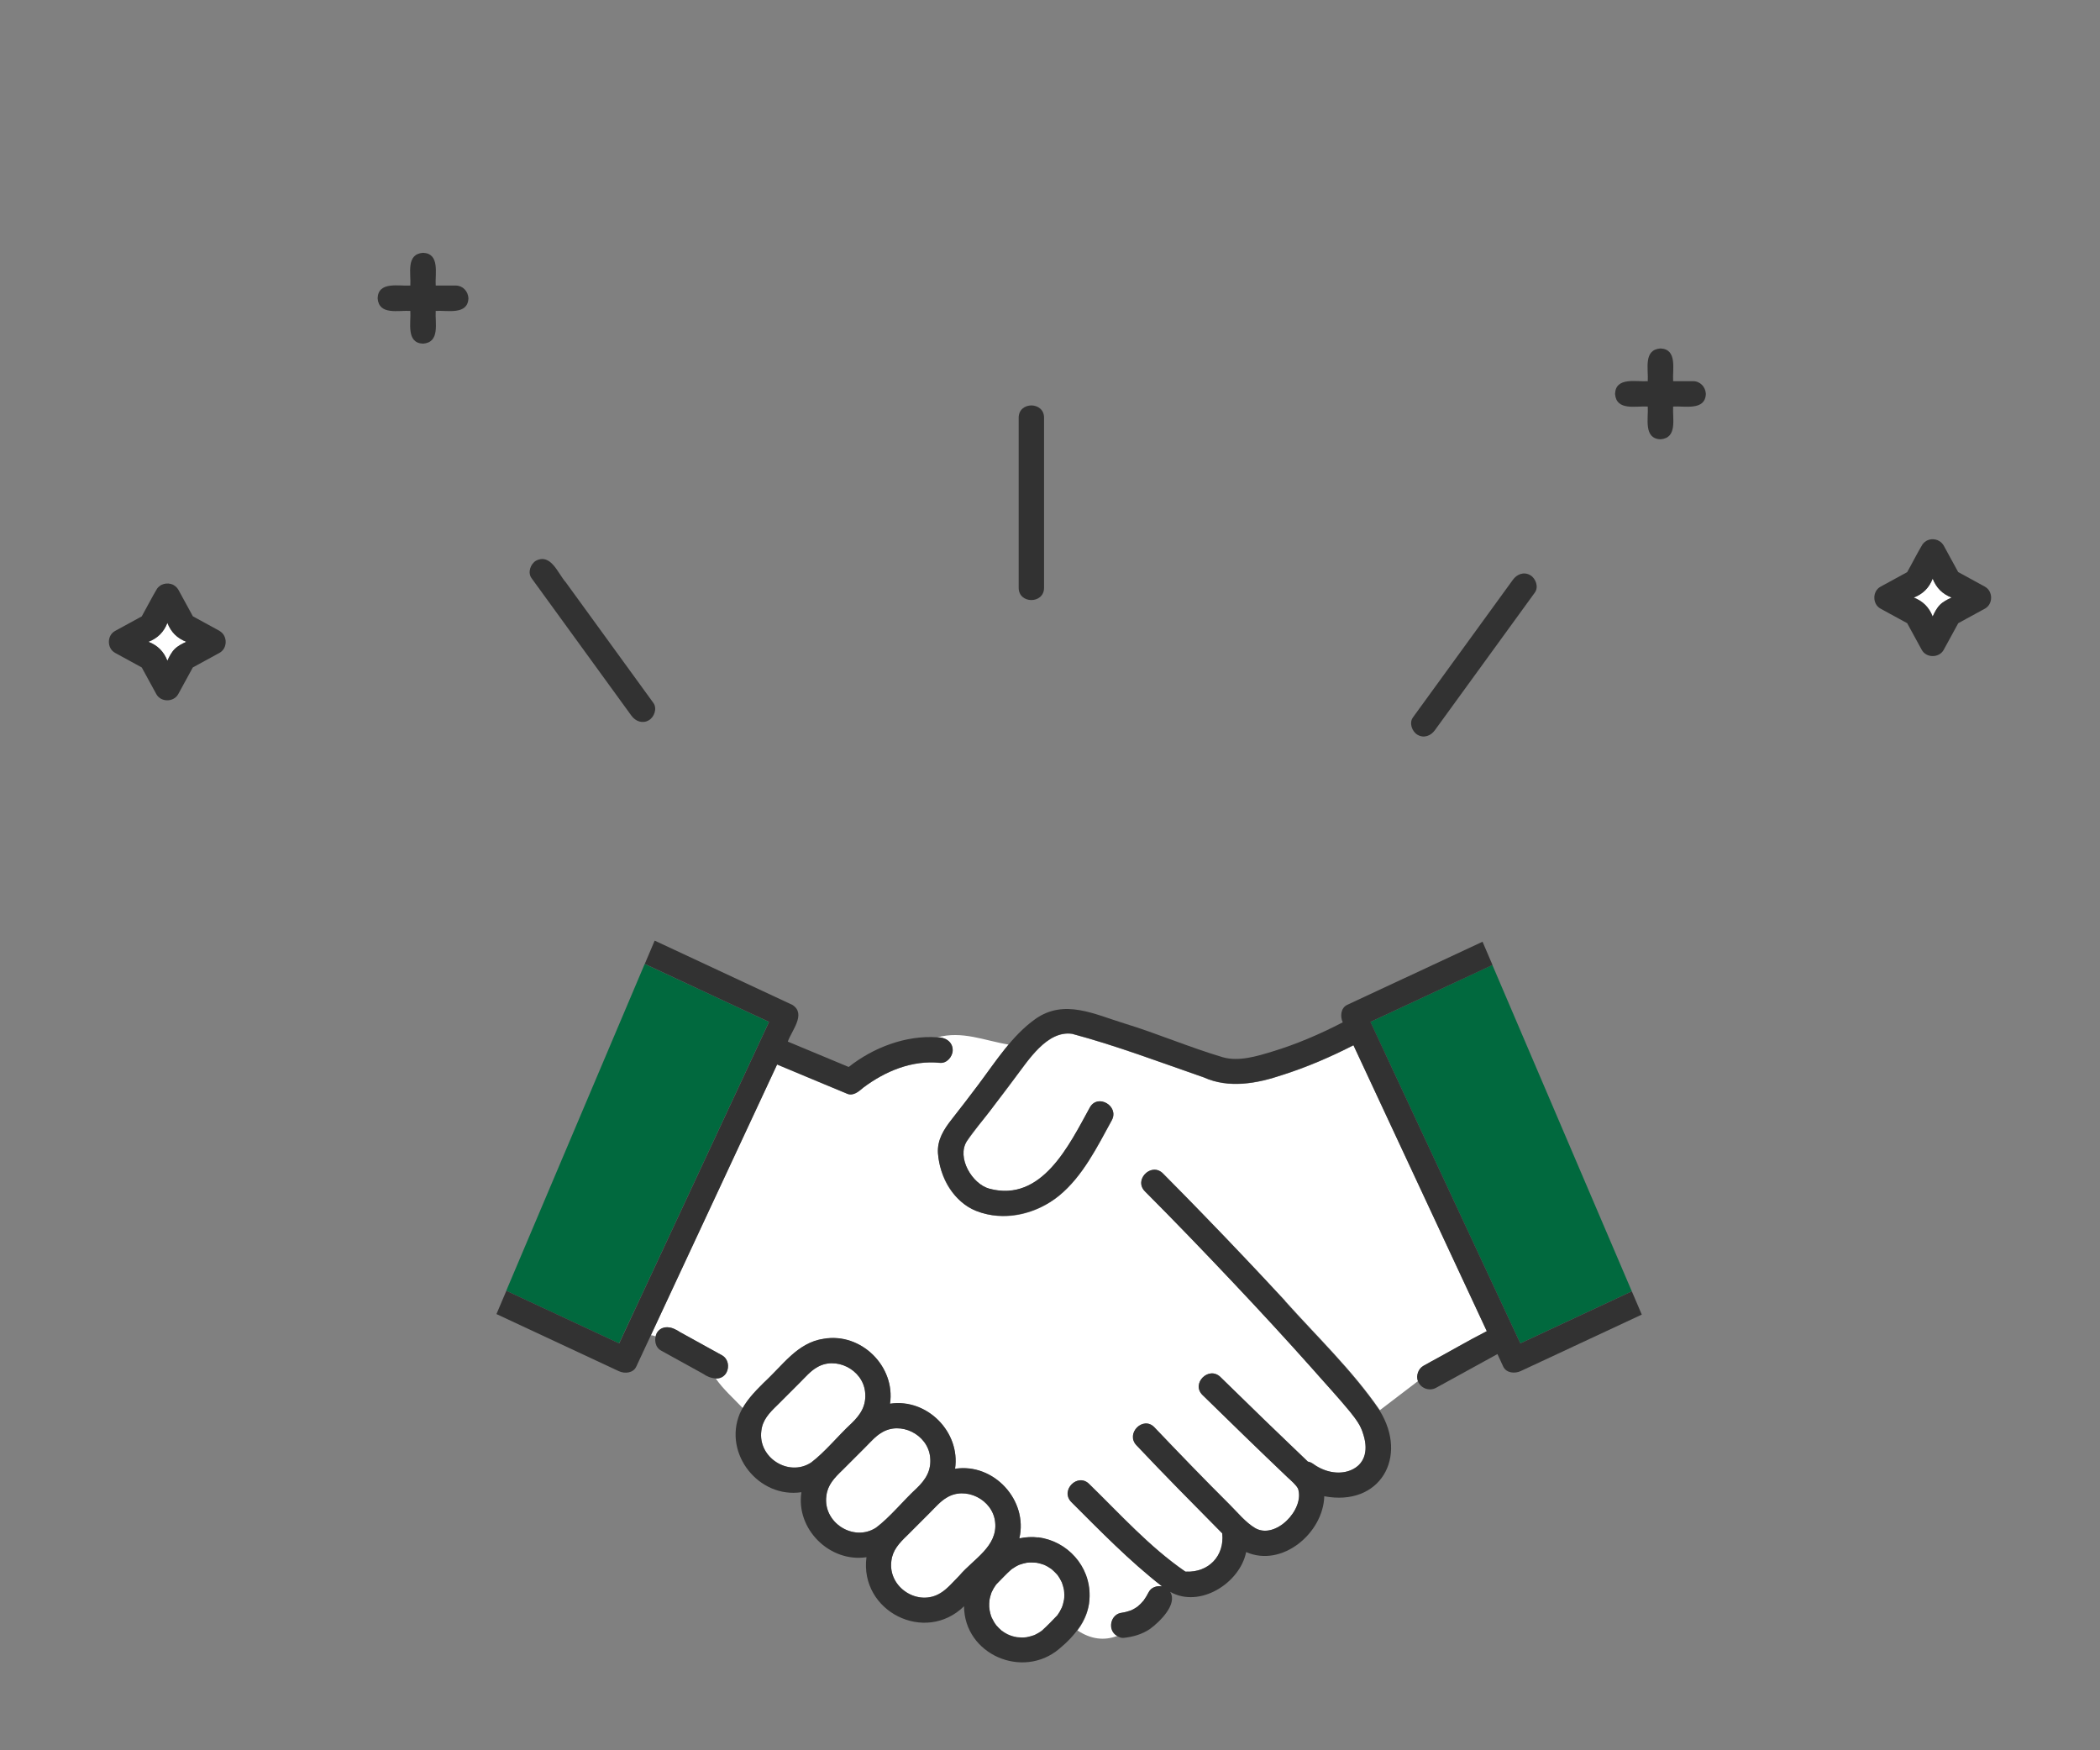 <svg width="180" height="150" viewBox="0 0 180 150" fill="none" xmlns="http://www.w3.org/2000/svg">
<rect x="0" y="0" width="180" height="150" fill="#808080" stroke="none"/>
<mask id="mask0_2194_5230" style="mask-type:alpha" maskUnits="userSpaceOnUse" x="0" y="0" width="180" height="150">
<path d="M180 0H0V150H180V0Z" fill="white"/>
</mask>
<g mask="url(#mask0_2194_5230)">
<path d="M14.347 53.381C14.035 54.173 13.517 54.697 12.725 55.003C13.517 55.316 14.041 55.834 14.347 56.626C14.659 55.834 15.178 55.31 15.97 55.003C15.178 54.697 14.654 54.173 14.347 53.381Z" fill="white"/>
<path d="M165.658 49.59C165.352 50.382 164.828 50.906 164.036 51.212C164.828 51.525 165.352 52.043 165.658 52.835C165.971 52.043 166.489 51.519 167.281 51.212C166.489 50.906 165.965 50.382 165.658 49.59Z" fill="white"/>
<path d="M91.191 136.252C91.146 136.04 91.101 135.872 91.034 135.677C91.04 135.7 91.034 135.688 91.007 135.594C90.906 135.382 90.783 135.175 90.65 134.98C90.572 134.897 90.577 134.902 90.599 134.925C90.46 134.757 90.293 134.618 90.131 134.467C89.919 134.317 89.707 134.189 89.468 134.088C89.284 134.021 89.1 133.971 88.91 133.932C88.91 133.932 88.899 133.932 88.893 133.932C88.916 133.938 88.893 133.938 88.799 133.915C88.542 133.899 88.286 133.888 88.029 133.915C87.812 133.96 87.589 134.01 87.382 134.088C87.131 134.189 86.919 134.334 86.697 134.484C86.234 134.891 85.821 135.354 85.386 135.783C85.236 135.99 85.096 136.224 84.99 136.458C84.912 136.67 84.845 136.904 84.812 137.127C84.795 137.322 84.778 137.512 84.79 137.707C84.79 137.785 84.862 138.153 84.801 137.891C84.851 138.136 84.901 138.381 84.996 138.61C85.119 138.85 85.23 139.073 85.397 139.285C85.537 139.446 85.687 139.586 85.843 139.731C86.022 139.865 86.211 139.976 86.407 140.076C86.451 140.099 86.708 140.182 86.468 140.11C86.697 140.199 86.925 140.266 87.17 140.305C87.444 140.333 87.717 140.344 87.99 140.305C88.202 140.26 88.408 140.21 88.615 140.138C88.648 140.121 88.748 140.076 88.754 140.076C88.944 139.982 89.127 139.876 89.3 139.748C89.763 139.329 90.204 138.872 90.633 138.421C90.789 138.214 90.912 137.986 91.018 137.751C91.107 137.534 91.157 137.311 91.202 137.082C91.235 136.826 91.224 136.469 91.196 136.246L91.191 136.252Z" fill="white"/>
<path d="M91.001 135.594C91.012 135.622 91.018 135.644 91.029 135.672C91.029 135.655 91.012 135.616 91.001 135.594Z" fill="#6EC878"/>
<path d="M78.539 127.57C79.353 126.79 79.844 126.02 79.721 124.861C79.515 122.92 77.162 121.749 75.534 122.792C75.038 123.082 74.581 123.617 74.123 124.069C73.488 124.705 72.847 125.346 72.211 125.981C71.492 126.673 70.934 127.264 70.828 128.189C70.51 130.486 73.159 132.159 75.071 130.927C76.292 130.013 77.391 128.63 78.539 127.565V127.57Z" fill="white"/>
<path d="M88.81 133.91H88.799C88.826 133.916 88.86 133.921 88.888 133.927C88.871 133.921 88.832 133.91 88.804 133.91H88.81Z" fill="#6EC878"/>
<path d="M90.995 135.577C90.995 135.577 90.995 135.582 90.995 135.588C90.995 135.588 90.995 135.577 90.99 135.571L90.995 135.577Z" fill="#6EC878"/>
<path d="M85.297 130.487C85.297 130.459 85.297 130.442 85.297 130.431C85.091 128.491 82.738 127.32 81.11 128.362C80.614 128.652 80.156 129.188 79.699 129.639C79.064 130.275 78.422 130.916 77.787 131.552C77.067 132.243 76.51 132.834 76.404 133.76C76.086 136.057 78.734 137.729 80.647 136.497C81.199 136.163 81.751 135.505 82.258 134.997C83.429 133.615 85.503 132.539 85.303 130.481L85.297 130.487Z" fill="white"/>
<path d="M122.007 117.06C123.825 116.079 125.609 115.036 127.443 114.094C123.635 105.926 119.827 97.757 116.013 89.589C114.05 90.593 112.004 91.474 109.913 92.137C107.75 92.868 105.347 93.314 103.189 92.343C99.454 91.05 95.712 89.628 91.899 88.608C89.735 88.301 88.124 90.916 86.992 92.394C85.665 94.228 84.199 95.979 82.877 97.808C81.98 99.213 83.329 101.482 84.806 101.883C89.306 103.082 91.653 98.131 93.415 94.93C94.09 93.704 95.969 94.802 95.294 96.029C94.04 98.315 92.813 100.813 90.783 102.48C86.819 105.675 80.903 104.498 80.402 98.867C80.318 97.718 80.903 96.793 81.589 95.929C82.359 94.953 83.117 93.972 83.859 92.974C84.695 91.853 85.526 90.632 86.462 89.522C84.394 89.188 82.465 88.307 80.329 88.909C80.987 88.881 81.662 89.271 81.656 90.007C81.656 90.554 81.154 91.15 80.569 91.094C78.177 90.844 75.88 91.803 73.99 93.219C73.627 93.531 73.153 93.955 72.629 93.749C70.622 92.907 68.609 92.081 66.602 91.234C62.995 98.962 59.393 106.695 55.791 114.423C55.936 114.44 56.075 114.479 56.203 114.534C56.315 113.832 57.202 113.564 57.77 113.888C57.943 113.982 58.11 114.077 58.283 114.172C59.482 114.835 60.681 115.493 61.879 116.157C62.799 116.664 62.437 118.198 61.361 118.153C61.974 119.045 62.877 119.842 63.669 120.679C64.662 119.045 66.256 117.835 67.55 116.436C68.403 115.583 69.379 114.925 70.6 114.746C73.8 114.189 76.766 117.105 76.287 120.311C79.454 119.826 82.331 122.725 81.862 125.886C85.186 125.373 88.135 128.591 87.371 131.852C91.837 130.904 95.177 136.09 92.356 139.731C93.493 140.478 94.625 140.634 95.763 140.199C94.876 139.697 95.205 138.275 96.214 138.208C96.192 138.208 96.175 138.208 96.153 138.214C96.443 138.175 96.722 138.097 96.989 137.997C97.173 137.907 97.346 137.807 97.513 137.69C97.703 137.534 97.876 137.361 98.032 137.171C98.193 136.943 98.338 136.709 98.467 136.458C98.684 136.028 99.175 135.878 99.621 135.956C96.822 133.781 94.341 131.222 91.837 128.724C90.856 127.721 92.395 126.187 93.376 127.185C96.025 129.761 98.534 132.566 101.583 134.668C101.583 134.668 101.595 134.668 101.6 134.668C101.628 134.674 101.639 134.685 101.661 134.69C103.568 134.791 104.99 133.363 104.778 131.412C102.303 128.908 99.838 126.422 97.424 123.862C96.459 122.848 97.998 121.309 98.963 122.324C101.082 124.548 103.217 126.762 105.397 128.931C106.066 129.594 106.758 130.453 107.572 130.943C109.317 131.992 111.865 129.36 111.274 127.581C111.112 127.252 110.683 126.884 110.382 126.617C107.928 124.281 105.503 121.922 103.083 119.552C102.08 118.571 103.619 117.032 104.622 118.014C107.103 120.445 109.596 122.87 112.116 125.262C112.261 125.284 112.411 125.346 112.562 125.451C113.722 126.288 115.272 126.561 116.454 125.585C117.413 124.743 117.056 123.188 116.56 122.167C115.461 120.417 113.911 118.967 112.579 117.389C107.906 112.165 103.083 107.074 98.149 102.101C97.156 101.103 98.706 99.575 99.688 100.562C103.245 104.141 106.735 107.788 110.164 111.49C112.907 114.557 115.941 117.445 118.277 120.852L121.544 118.359C121.377 117.891 121.583 117.3 122.024 117.055L122.007 117.06Z" fill="white"/>
<path d="M118.673 90.174C122.553 98.493 126.434 106.812 130.309 115.131C133.498 113.642 136.682 112.159 139.871 110.67L127.917 82.697C124.432 84.325 120.942 85.948 117.457 87.576C117.859 88.44 118.266 89.304 118.667 90.174H118.673Z" fill="#01693E"/>
<path d="M54.364 112.354C58.216 104.097 62.063 95.839 65.916 87.576C62.364 85.92 58.813 84.264 55.261 82.608L43.391 110.62C46.613 112.126 49.842 113.626 53.064 115.131C53.494 114.205 53.929 113.28 54.358 112.354H54.364Z" fill="#01693E"/>
<path d="M72.969 121.994C73.783 121.214 74.274 120.444 74.151 119.285C73.945 117.344 71.592 116.173 69.964 117.216C69.468 117.506 69.011 118.036 68.553 118.493C67.918 119.128 67.277 119.77 66.641 120.405C65.922 121.097 65.364 121.688 65.258 122.613C64.94 124.91 67.589 126.583 69.501 125.351C70.722 124.436 71.821 123.054 72.969 121.989V121.994Z" fill="white"/>
<path d="M110.148 111.491C107.856 109.009 105.531 106.562 103.178 104.136C102.018 102.938 100.853 101.744 99.671 100.562C99.219 100.105 98.651 100.189 98.26 100.501C97.803 100.869 97.597 101.566 98.132 102.101C100.714 104.688 103.245 107.32 105.754 109.98C108.057 112.416 110.332 114.881 112.562 117.39C113.627 118.588 114.708 119.782 115.734 121.014C116.219 121.605 116.665 122.207 116.861 122.954C117.842 126.021 114.725 127.052 112.545 125.452C112.395 125.346 112.244 125.285 112.099 125.262C109.584 122.865 107.087 120.445 104.605 118.014C103.607 117.033 102.068 118.572 103.067 119.553C105.486 121.923 107.912 124.281 110.365 126.617C110.661 126.89 111.09 127.258 111.257 127.582C111.848 129.361 109.295 131.998 107.555 130.944C106.746 130.459 106.049 129.595 105.38 128.931C103.2 126.762 101.065 124.549 98.946 122.324C97.982 121.309 96.443 122.848 97.407 123.863C99.822 126.422 102.286 128.909 104.762 131.412C104.962 133.375 103.568 134.774 101.645 134.691C101.678 134.713 101.673 134.73 101.572 134.668H101.583C101.583 134.668 101.572 134.668 101.567 134.668C98.517 132.566 96.002 129.762 93.359 127.186C92.378 126.182 90.839 127.721 91.82 128.725C94.324 131.223 96.811 133.782 99.604 135.956C99.164 135.873 98.667 136.029 98.45 136.458C98.327 136.709 98.177 136.943 98.015 137.172C97.859 137.362 97.686 137.534 97.496 137.69C97.329 137.808 97.156 137.908 96.972 137.997C96.699 138.097 96.42 138.176 96.136 138.215C96.158 138.215 96.175 138.215 96.197 138.209C95.188 138.276 94.859 139.698 95.746 140.2C95.919 140.311 96.114 140.389 96.314 140.367C97.117 140.283 97.903 140.06 98.578 139.597C99.381 139.006 100.976 137.484 100.295 136.419C102.838 137.863 106.278 135.672 106.813 133.013C109.897 134.367 113.42 131.384 113.51 128.229C118.282 129.137 120.741 124.883 118.249 120.874C115.918 117.468 112.885 114.58 110.136 111.513L110.148 111.491Z" fill="#323232"/>
<path d="M62.27 117.63C62.537 117.117 62.409 116.436 61.879 116.141C60.681 115.477 59.482 114.819 58.283 114.156C57.67 113.721 56.733 113.465 56.282 114.262C56.053 114.775 56.131 115.455 56.672 115.751C57.87 116.414 59.069 117.072 60.268 117.735C60.859 118.165 61.835 118.393 62.27 117.63Z" fill="#323232"/>
<path d="M88.893 133.927C88.865 133.921 88.832 133.916 88.804 133.91C88.904 133.932 88.921 133.932 88.899 133.927H88.893Z" fill="#323232"/>
<path d="M91.029 135.672C91.029 135.672 91.012 135.622 91.001 135.594C91.029 135.688 91.034 135.694 91.029 135.677V135.672Z" fill="#323232"/>
<path d="M88.983 131.758C88.453 131.691 87.901 131.724 87.371 131.836C88.141 128.574 85.186 125.357 81.862 125.87C82.336 122.714 79.454 119.815 76.287 120.294C76.766 117.094 73.806 114.172 70.6 114.73C68.33 115.053 67.014 117.088 65.437 118.527C64.628 119.324 63.864 120.116 63.407 121.153C61.985 124.593 65.035 128.424 68.693 127.883C68.202 131.039 71.118 133.927 74.268 133.453C73.661 138.086 79.281 140.93 82.632 137.657C82.654 141.777 87.644 143.952 90.783 141.314C92.166 140.171 93.398 138.649 93.393 136.765C93.449 134.206 91.48 132.059 88.983 131.747V131.758ZM69.501 125.357C67.589 126.589 64.946 124.917 65.258 122.619C65.364 121.699 65.922 121.103 66.641 120.411C67.277 119.776 67.918 119.135 68.553 118.499C69.011 118.042 69.468 117.512 69.964 117.222C71.592 116.18 73.945 117.35 74.151 119.291C74.274 120.445 73.783 121.22 72.969 122C71.821 123.06 70.722 124.443 69.501 125.363V125.357ZM75.077 130.933C73.165 132.165 70.522 130.492 70.834 128.195C70.94 127.275 71.497 126.678 72.217 125.987C72.852 125.351 73.493 124.71 74.129 124.075C74.586 123.617 75.043 123.088 75.54 122.798C77.168 121.755 79.521 122.926 79.727 124.866C79.85 126.021 79.359 126.796 78.545 127.576C77.396 128.635 76.298 130.024 75.077 130.938V130.933ZM82.258 135.008C81.751 135.516 81.199 136.174 80.647 136.508C78.734 137.74 76.092 136.068 76.404 133.771C76.515 132.851 77.067 132.254 77.787 131.563C78.422 130.927 79.064 130.286 79.699 129.65C80.156 129.193 80.614 128.663 81.11 128.373C82.738 127.331 85.091 128.502 85.297 130.442C85.531 132.522 83.44 133.615 82.253 135.008H82.258ZM91.202 137.094C91.157 137.322 91.107 137.545 91.018 137.763C90.912 137.997 90.783 138.226 90.633 138.432C90.209 138.883 89.763 139.335 89.3 139.759C89.127 139.887 88.944 139.993 88.754 140.088C88.754 140.088 88.648 140.132 88.615 140.149C88.408 140.227 88.202 140.272 87.99 140.316C87.717 140.35 87.444 140.339 87.17 140.316C86.931 140.277 86.697 140.21 86.468 140.121C86.557 140.149 86.574 140.155 86.563 140.149C86.312 140.066 86.061 139.904 85.843 139.742C85.682 139.603 85.537 139.458 85.397 139.296C85.23 139.084 85.113 138.856 84.996 138.621C84.901 138.387 84.851 138.142 84.801 137.902C84.862 138.164 84.795 137.796 84.79 137.718C84.778 137.523 84.79 137.333 84.812 137.138C84.845 136.915 84.918 136.687 84.99 136.469C85.096 136.235 85.236 136.001 85.386 135.795C85.821 135.36 86.234 134.902 86.697 134.495C86.919 134.345 87.131 134.206 87.382 134.1C87.594 134.022 87.812 133.971 88.029 133.927C88.285 133.899 88.542 133.904 88.799 133.927C88.793 133.927 88.787 133.927 88.782 133.927C88.787 133.927 88.799 133.927 88.804 133.927H88.815C88.843 133.927 88.882 133.938 88.899 133.943C88.899 133.943 88.91 133.943 88.916 133.943C89.105 133.983 89.289 134.038 89.473 134.1C89.713 134.2 89.925 134.328 90.137 134.479C90.298 134.629 90.46 134.769 90.605 134.936C90.583 134.914 90.577 134.914 90.655 134.992C90.795 135.187 90.912 135.388 91.012 135.605C91.012 135.599 91.012 135.599 91.012 135.594C91.012 135.599 91.012 135.605 91.018 135.611C91.029 135.633 91.04 135.672 91.046 135.689C91.118 135.884 91.163 136.057 91.202 136.263C91.23 136.486 91.241 136.843 91.207 137.099L91.202 137.094Z" fill="#323232"/>
<path d="M66.585 91.273C66.585 91.273 66.602 91.239 66.608 91.223C68.609 92.07 70.627 92.895 72.635 93.737C73.159 93.944 73.627 93.52 73.995 93.208C75.88 91.791 78.183 90.832 80.575 91.083C81.16 91.139 81.662 90.543 81.662 89.996C81.662 89.26 80.993 88.87 80.335 88.898C77.658 88.708 74.859 89.767 72.746 91.44C71.007 90.715 69.267 89.99 67.528 89.266C67.851 88.318 69.139 86.885 67.912 86.115C63.981 84.281 60.045 82.447 56.114 80.612L55.267 82.608C58.818 84.264 62.37 85.92 65.922 87.576C61.64 96.759 57.358 105.948 53.075 115.131C49.853 113.626 46.624 112.126 43.402 110.62L42.554 112.616C46.05 114.25 49.552 115.878 53.048 117.512C53.538 117.74 54.269 117.69 54.536 117.121C58.556 108.507 62.571 99.887 66.591 91.273H66.585Z" fill="#323232"/>
<path d="M130.315 115.131C126.032 105.948 121.75 96.759 117.468 87.576C120.953 85.948 124.443 84.326 127.928 82.698L127.075 80.707C123.211 82.508 119.342 84.314 115.478 86.115C114.909 86.383 114.859 87.125 115.093 87.615C113.153 88.619 111.123 89.494 109.038 90.124C107.739 90.52 106.161 91 104.806 90.604C101.963 89.762 99.219 88.58 96.381 87.71C93.822 86.929 91.235 85.586 88.765 87.314C86.736 88.747 85.314 91.016 83.853 92.957C83.106 93.949 82.353 94.936 81.584 95.912C80.898 96.781 80.312 97.701 80.396 98.85C80.541 100.835 81.751 103.026 83.652 103.773C86.033 104.71 88.849 104.047 90.778 102.463C92.807 100.796 94.034 98.298 95.288 96.012C95.963 94.785 94.084 93.687 93.409 94.914C91.648 98.114 89.3 103.071 84.801 101.867C83.323 101.471 81.974 99.196 82.872 97.791C83.44 96.899 84.182 96.096 84.823 95.254C85.548 94.295 86.256 93.33 86.986 92.377C88.118 90.899 89.73 88.284 91.893 88.591C95.707 89.611 99.448 91.033 103.184 92.327C105.341 93.297 107.75 92.851 109.908 92.12C111.999 91.457 114.045 90.576 116.008 89.572C119.816 97.74 123.624 105.909 127.438 114.077C125.826 114.902 124.254 115.828 122.659 116.686C122.442 116.809 122.224 116.926 122.007 117.049C121.566 117.289 121.36 117.885 121.527 118.354C121.767 118.978 122.514 119.262 123.105 118.928C124.856 117.969 126.601 117.004 128.352 116.045L128.848 117.116C129.11 117.679 129.846 117.735 130.337 117.506C133.799 115.889 137.262 114.278 140.724 112.661L139.871 110.67C136.682 112.159 133.498 113.642 130.309 115.131H130.315Z" fill="#323232"/>
<path d="M87.315 35.796V50.376C87.315 51.775 89.49 51.775 89.49 50.376V35.796C89.49 34.396 87.315 34.396 87.315 35.796Z" fill="#323232"/>
<path d="M48.498 49.908C47.818 49.149 47.232 47.399 45.944 48.051C45.476 48.324 45.208 49.06 45.554 49.54C48.409 53.471 51.269 57.407 54.124 61.338C54.469 61.812 55.066 62.046 55.612 61.728C56.081 61.455 56.348 60.719 56.003 60.239C53.499 56.794 51.001 53.353 48.498 49.908Z" fill="#323232"/>
<path d="M131.168 49.294C130.616 48.97 130.025 49.21 129.679 49.684C127.175 53.13 124.678 56.57 122.174 60.016C121.817 60.506 121.466 60.991 121.109 61.482C120.764 61.956 121.026 62.692 121.5 62.971C122.052 63.294 122.643 63.06 122.988 62.581C125.492 59.135 127.99 55.695 130.493 52.249C130.85 51.758 131.201 51.273 131.558 50.782C131.904 50.309 131.642 49.572 131.168 49.294Z" fill="#323232"/>
<path d="M145.129 32.668H143.412C143.345 31.681 143.796 29.919 142.324 29.863C140.841 29.969 141.304 31.648 141.237 32.668C140.25 32.735 138.488 32.283 138.433 33.755C138.539 35.238 140.217 34.775 141.237 34.842C141.304 35.829 140.852 37.591 142.324 37.647C143.808 37.541 143.345 35.863 143.412 34.842C144.399 34.775 146.16 35.227 146.216 33.755C146.188 33.164 145.737 32.668 145.129 32.668Z" fill="#323232"/>
<path d="M170.13 50.275C169.366 49.857 168.608 49.444 167.844 49.026C167.426 48.263 167.013 47.504 166.595 46.74C166.5 46.59 166.378 46.456 166.227 46.372C166.032 46.244 165.787 46.2 165.558 46.216C165.441 46.227 165.329 46.255 165.223 46.3C165.201 46.311 165.179 46.322 165.157 46.333C165.14 46.339 165.123 46.344 165.112 46.356C165.106 46.356 165.101 46.367 165.09 46.372C164.978 46.439 164.878 46.529 164.794 46.64C164.326 47.415 163.919 48.24 163.473 49.032C162.709 49.45 161.951 49.863 161.187 50.281C160.479 50.666 160.479 51.77 161.187 52.16C161.951 52.578 162.709 52.991 163.473 53.409L164.722 55.695C165.106 56.403 166.21 56.403 166.601 55.695L167.85 53.409C168.613 52.991 169.372 52.578 170.136 52.16C170.844 51.775 170.844 50.671 170.136 50.281L170.13 50.275ZM166.277 51.831C166.015 52.093 165.831 52.478 165.658 52.834C165.346 52.043 164.828 51.519 164.036 51.212C164.828 50.9 165.352 50.381 165.658 49.59C165.971 50.381 166.489 50.905 167.281 51.212C166.918 51.385 166.539 51.569 166.277 51.831Z" fill="#323232"/>
<path d="M39.064 24.471H37.347C37.28 23.485 37.731 21.723 36.259 21.667C34.776 21.773 35.239 23.451 35.172 24.471C34.185 24.538 32.423 24.087 32.368 25.559C32.474 27.042 34.152 26.579 35.172 26.646C35.239 27.633 34.788 29.395 36.259 29.451C37.742 29.345 37.28 27.666 37.347 26.646C38.334 26.579 40.096 27.031 40.151 25.559C40.123 24.968 39.672 24.471 39.064 24.471Z" fill="#323232"/>
<path d="M18.819 54.067C18.055 53.649 17.297 53.236 16.533 52.818C16.115 52.054 15.702 51.296 15.284 50.532C15.189 50.381 15.066 50.248 14.916 50.164C14.838 50.103 14.726 50.069 14.632 50.041C14.37 49.974 14.085 50.002 13.84 50.125C13.823 50.13 13.806 50.136 13.795 50.147C13.678 50.225 13.567 50.309 13.477 50.432C13.477 50.432 13.477 50.437 13.466 50.443C13.004 51.218 12.597 52.032 12.15 52.824C11.387 53.242 10.628 53.654 9.864 54.072C9.156 54.457 9.156 55.561 9.864 55.951C10.628 56.37 11.387 56.782 12.15 57.2C12.569 57.964 12.981 58.722 13.399 59.486C13.784 60.194 14.888 60.194 15.278 59.486C15.697 58.722 16.109 57.964 16.527 57.2C17.291 56.782 18.049 56.37 18.813 55.951C19.521 55.567 19.521 54.463 18.813 54.072L18.819 54.067ZM14.966 55.623C14.704 55.885 14.52 56.269 14.347 56.626C14.035 55.834 13.517 55.31 12.725 55.004C13.517 54.691 14.041 54.173 14.347 53.381C14.659 54.173 15.178 54.697 15.97 55.004C15.607 55.176 15.228 55.36 14.966 55.623Z" fill="#323232"/>
</g>
</svg>
